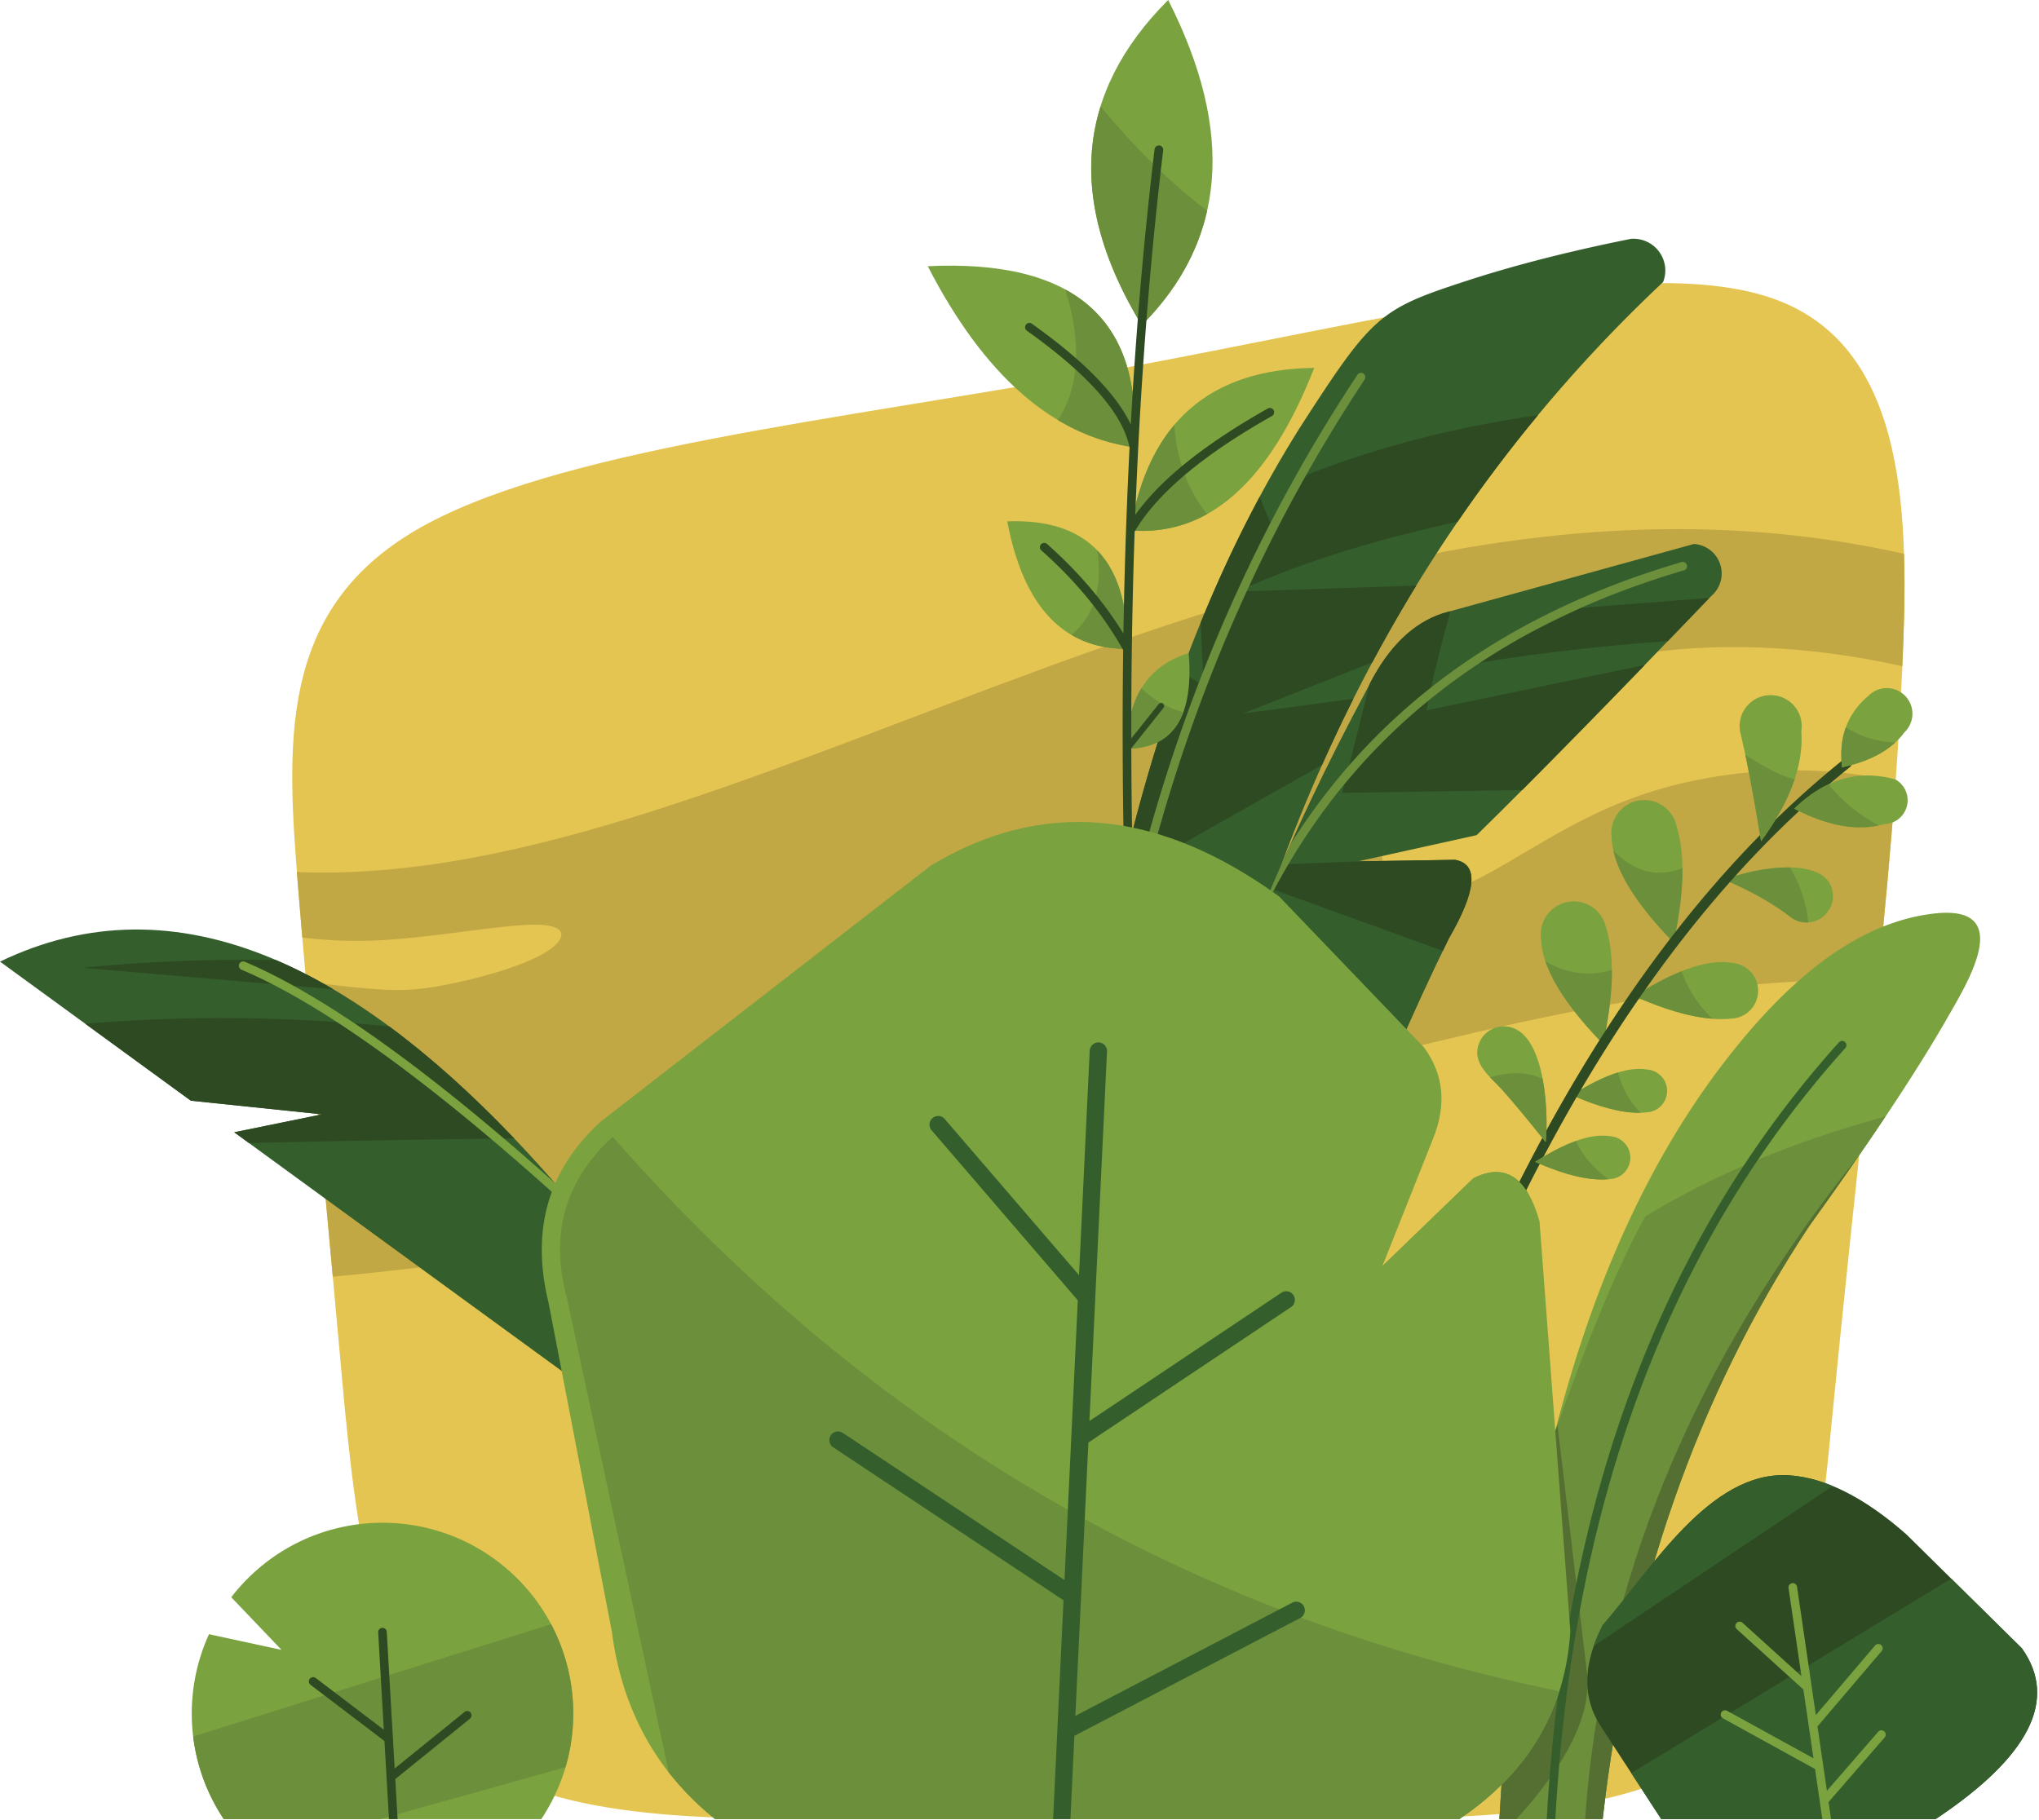 <svg xmlns="http://www.w3.org/2000/svg" width="793" height="708" fill="none"><g clip-path="url(#a)"><path fill="#E5C551" fill-rule="evenodd" d="M161.5 206.39c53.44-31.46 163.67-42.81 269.96-62.21 106.29-19.4 208.65-46.84 259.83-27.41 51.18 19.43 51.18 85.73 48.5 143.81-2.67 58.07-8.03 107.92-13.03 154.51-5.01 46.6-9.66 89.94-14.38 138.16-4.73 48.22-9.52 101.31-44.54 127.86-35.02 26.55-100.25 26.55-161.92 26.55H327.06c-59.09 0-119.19 0-151.79-30.24-32.6-30.24-37.7-90.72-43.21-151.83-5.5-61.1-11.4-122.84-16.03-179.49-4.62-56.66-7.98-108.24 45.46-139.71" clip-rule="evenodd"/><path fill="#C2A845" fill-rule="evenodd" d="M740.5 215.42c.46 14.5 0 29.35-.65 43.73-9.68-2.15-19.75-3.92-29.76-5.17-34.45-4.31-68.28-2.53-96.84 5.75-28.57 8.28-51.86 23.06-64.32 39.55-12.45 16.49-14.05 34.7-8.55 43.25 5.5 8.55 18.1 7.45 34.48-.69 16.38-8.13 36.54-23.28 63-32.45 26.46-9.17 59.21-12.35 88.42-7.48 3.71.62 7.36 1.37 10.93 2.21-1.94 27.27-4.37 52.79-6.88 77.18-153.71-3.87-346.51 91.68-600.91 115.34-3.55-38.9-7.16-77.69-10.39-114.9 7.91 1.19 16.44 2.15 23.32 2.75 11.37.99 18.25 1.02 30.24-1.24 11.99-2.27 29.08-6.84 38.43-12.11 9.35-5.28 10.97-11.28-2.47-11.43-13.44-.16-41.95 5.5-64.38 6.23-10.17.33-19.09-.35-26.61-1.2-.53-6.26-1.04-12.47-1.55-18.61-.19-2.31-.38-4.61-.56-6.9 174.63 7.37 389.9-176.83 625.03-123.79" clip-rule="evenodd"/><path fill="#7AA23F" fill-rule="evenodd" d="M87.04 707.66H210.5c20.62-30.96 15.13-72.41-12.85-96.92-27.98-24.51-69.79-24.51-97.77 0a75.078 75.078 0 0 0-9.94 10.59l19.56 20.48-28.21-6.1c-10.38 22.73-8.9 49.98 5.74 71.95" clip-rule="evenodd"/><path fill="#6C8F3C" fill-rule="evenodd" d="M87.04 707.66h60.73l72.17-20.2c5.47-18.58 3.4-38.6-5.6-55.63l-139.2 43.7a74.033 74.033 0 0 0 11.9 32.13z" clip-rule="evenodd"/><path fill="#2E4A22" fill-rule="evenodd" d="M151.28 707.66h3.35l-.9-15.59 29.04-23.49c.72-.58.84-1.63.26-2.35-.58-.72-1.63-.84-2.36-.26l-27.18 21.98-3.07-53.13c-.05-.92-.84-1.63-1.76-1.58-.92.05-1.63.84-1.58 1.77l2.19 37.87-26.47-20.12c-.74-.56-1.78-.41-2.34.32-.56.73-.41 1.78.32 2.34l28.75 21.85.81 14.09v.04l.94 16.24v.02z" clip-rule="evenodd"/><path fill="#355E2D" fill-rule="evenodd" d="M230.64 542.21c-12.11-35.33-15.24-60.57-9.4-75.72C141.14 372.43 67.4 341.62 0 374.07l74.22 54.11 51.05 5.31-34.18 6.98 139.56 101.74h-.01z" clip-rule="evenodd"/><path fill="#2E4A22" fill-rule="evenodd" d="M129.62 384.82c-7.53-4.44-15-8.23-22.4-11.4-26.25-.38-51.4.63-75.46 3.05l97.86 8.36v-.01zm70.37 58.04c-16.48-17.29-32.69-31.82-48.63-43.59-39.9-3.96-79.31-4.3-118.2-1.03l41.06 29.93 51.05 5.31-34.18 6.98 5.72 4.17c37.91-.86 72.31-1.45 103.18-1.77z" clip-rule="evenodd"/><path fill="#7AA23F" fill-rule="evenodd" d="M220.42 468.87c.25-.82.52-1.62.82-2.39-1.79-2.11-3.58-4.17-5.37-6.21-17.33-15.5-33.51-29.08-48.52-40.74-28.03-21.78-52.08-36.91-72.15-45.4a1.672 1.672 0 0 0-1.3 3.08c19.77 8.36 43.57 23.36 71.39 44.97 16.91 13.13 35.29 28.7 55.13 46.7m362.73 238.78h40.16c10-87.94 36.77-164.84 80.31-230.7 24.19-33.59 42.16-60.68 53.9-81.28 7.41-13 26.78-44.01-5.41-40.3-33.1 3.82-59.95 30.39-79.54 55.26-52.3 66.41-82.11 165.41-89.41 297.01" clip-rule="evenodd"/><path fill="#6C8F3C" fill-rule="evenodd" d="M583.15 707.66h40.15c10-87.94 36.77-164.84 80.31-230.69 11.25-15.63 21.16-29.85 29.72-42.67-35.96 9.82-67.11 22.79-93.46 38.9-10.02 18.06-21.69 45.89-35.01 83.48-11.36 44.36-18.6 94.69-21.73 150.98" clip-rule="evenodd"/><path fill="#556F32" fill-rule="evenodd" d="M616.48 707.66h6.82c10-87.94 36.77-164.84 80.31-230.69 7-9.73 13.49-18.92 19.45-27.55-64.61 80.5-100.14 166.58-106.59 258.25m-33.32-.01h6.6c19.56-21.48 28.77-40.03 27.62-55.65l-11.65-97.7-.84 2.37c-11.36 44.36-18.6 94.69-21.73 150.98z" clip-rule="evenodd"/><path fill="#355E2D" fill-rule="evenodd" d="M601.55 707.66h3.35c3.45-62.05 14.58-118.07 33.38-168.06 18.79-49.98 45.25-93.94 79.39-131.88.62-.69.56-1.75-.12-2.37-.69-.62-1.75-.56-2.36.12-34.41 38.26-61.1 82.57-80.03 132.95-18.93 50.34-30.13 106.73-33.59 169.15v.1l-.02-.01zM490.98 357.19C524 258.8 575.93 176.3 646.81 109.72c1.56-3.98.95-8.48-1.62-11.9a12.331 12.331 0 0 0-10.97-4.89c-24.04 4.82-45.42 10.3-64.16 16.42-33.64 10.99-36.3 13.2-64.7 57.3-29.49 46.96-51.82 102.49-67.02 165.17 18.78 5.16 36.32 13.62 52.64 25.36" clip-rule="evenodd"/><path fill="#2E4A22" fill-rule="evenodd" d="M514.18 297.56c3.9-8.73 7.96-17.32 12.2-25.77-8.66 1.2-22.96 3.12-42.92 5.76l50.24-19.87a589.731 589.731 0 0 1 17.11-29.87l-69.67 2.32c24.39-11.06 52.97-20.11 85.73-27.13a568.89 568.89 0 0 1 31.25-41.46c-33.42 4.74-64.52 12.92-93.33 24.55-3.18 6.03-6.44 12.59-9.76 19.68l-5.14-12.45c-8.33 15.52-15.98 31.84-22.93 48.91l1.14 24.7-8.52-5.6c-8.17 22.34-15.25 45.87-21.23 70.51 3.32.91 6.59 1.93 9.83 3.04l66-37.31v-.01z" clip-rule="evenodd"/><path fill="#6C8F3C" fill-rule="evenodd" d="M444.29 333.59c1.07.34 2.13.69 3.18 1.04l.03-.1c8.97-33.94 20.39-66.5 34.27-97.66a615.268 615.268 0 0 1 48.99-89.28 1.675 1.675 0 0 0-2.79-1.85 617.046 617.046 0 0 0-49.26 89.76c-13.94 31.3-25.42 64-34.43 98.08m93.33 158.97 35.36-34.16c9.08-4.6 16.15-2.74 21.19 5.58l-56.55 28.58z" clip-rule="evenodd"/><path fill="#355E2D" fill-rule="evenodd" d="M574.29 324.88c22.2-21.75 52.56-52.72 91.1-92.89 3.66-3 5.1-7.94 3.64-12.44-1.46-4.5-5.51-7.65-10.24-7.94l-97.69 26.97c-11.94 3.89-21.73 13.68-29.37 29.37-15.66 29.1-29.64 58.57-41.92 88.4 19.26 13.62 36.8 31.8 52.64 54.53 6.72-15.65 13.73-30.94 21.06-45.85 10.83-18.75 11.63-28.93 2.4-30.56l-37.76.6c30.77-6.79 46.15-10.19 46.15-10.19" clip-rule="evenodd"/><path fill="#2E4A22" fill-rule="evenodd" d="M498.37 336.25c-1.38 3.14-2.75 6.29-4.09 9.44l66.86 24.2c.78-1.62 1.57-3.24 2.36-4.85 10.83-18.75 11.63-28.93 2.39-30.56l-37.76.6-29.77 1.18.01-.01zm150.31-86.89c5.21-5.4 10.58-10.98 16.13-16.77l-49.99 3.88c-11.06 5.35-26.81 12.94-47.27 22.76 22.1-4.16 49.15-7.45 81.14-9.87M592 307.32c13.67-13.7 29.56-29.91 47.68-48.63l-84.91 17.62c2.06-10.75 5.17-23.6 9.34-38.55l-3 .83c-11.46 3.73-20.94 12.9-28.44 27.51L522 308.43l69.99-1.1.01-.01z" clip-rule="evenodd"/><path fill="#6C8F3C" fill-rule="evenodd" d="M501.73 328.68c-4.13 9.19-8.11 18.41-11.92 27.67l.39.27c.05-.08.1-.16.14-.24 15.99-33.43 37.7-61.36 65.12-83.77 27.43-22.43 60.58-39.34 99.46-50.74a1.67 1.67 0 0 0 1.13-2.08 1.672 1.672 0 0 0-2.07-1.13c-39.32 11.53-72.87 28.65-100.64 51.35-20.28 16.58-37.47 36.14-51.59 58.67" clip-rule="evenodd"/><path fill="#7AA23F" fill-rule="evenodd" d="M454.32 0c26.03 51.29 22.61 93.46-10.27 126.51C414.77 78.32 418.19 36.15 454.32 0z" clip-rule="evenodd"/><path fill="#6C8F3C" fill-rule="evenodd" d="M469.47 82c-3.67 16.33-12.14 31.16-25.42 44.51-18.74-30.85-24.09-59.23-16.03-85.14 13.61 16.44 27.43 29.99 41.45 40.63z" clip-rule="evenodd"/><path fill="#7AA23F" fill-rule="evenodd" d="M360.82 103.56c21.87 42.46 48.6 65.93 80.19 70.43 3.64-49.71-23.1-73.18-80.19-70.43z" clip-rule="evenodd"/><path fill="#6C8F3C" fill-rule="evenodd" d="M411.46 163.43c9.33 5.57 19.18 9.09 29.55 10.57 2.2-30.06-6.71-50.52-26.73-61.4 6.49 20.88 5.55 37.82-2.82 50.83z" clip-rule="evenodd"/><path fill="#7AA23F" fill-rule="evenodd" d="M511.13 143.12c-17.43 44.53-41.27 65.61-71.51 63.23 6.77-41.71 30.61-62.78 71.51-63.23z" clip-rule="evenodd"/><path fill="#6C8F3C" fill-rule="evenodd" d="M469.49 199.97c-9.14 5.1-19.09 7.23-29.86 6.38 2.79-17.17 8.47-30.83 17.04-41.01 1.08 13.97 5.35 25.51 12.82 34.63z" clip-rule="evenodd"/><path fill="#7AA23F" fill-rule="evenodd" d="M391.74 202.81c6.28 33.19 21.87 49.74 46.78 49.64.19-34.28-15.4-50.83-46.78-49.64z" clip-rule="evenodd"/><path fill="#6C8F3C" fill-rule="evenodd" d="M416.7 246.98c6.24 3.67 13.51 5.5 21.82 5.46.1-17.3-3.83-30.08-11.77-38.34 2.14 14.6-1.21 25.56-10.05 32.88z" clip-rule="evenodd"/><path fill="#7AA23F" fill-rule="evenodd" d="M462.29 254.04c2.06 24.64-5.92 37.06-23.97 37.24.01-19.87 8-32.28 23.97-37.24z" clip-rule="evenodd"/><path fill="#6C8F3C" fill-rule="evenodd" d="M460.19 277.09c-3.49 9.34-10.78 14.07-21.87 14.19 0-9.58 1.87-17.43 5.58-23.54a39.136 39.136 0 0 0 16.29 9.36" clip-rule="evenodd"/><path fill="#2E4A22" d="M449.05 58.06a1.675 1.675 0 1 1 3.33.39c-4.87 40.67-8.3 83.41-10.3 128.21-.2 4.53-.39 9.08-.56 13.65 4.28-6.02 9.98-12.05 17.11-18.09 9.11-7.72 20.59-15.49 34.42-23.3.8-.45 1.83-.17 2.27.64.46.8.17 1.82-.63 2.27-13.62 7.69-24.93 15.34-33.9 22.94-8.75 7.41-15.25 14.76-19.51 22.03a2243 2243 0 0 0-1.3 80.45l10.64-13.36c.41-.52 1.17-.6 1.68-.19s.6 1.16.19 1.68l-12.51 15.7c.04 11.99.16 24.11.38 36.36.01.92-.72 1.68-1.65 1.7-.92.01-1.68-.73-1.7-1.65-.45-25.44-.51-50.32-.19-74.63-3.89-6.93-8.47-13.61-13.72-20.02-5.35-6.54-11.39-12.78-18.1-18.72-.69-.61-.76-1.67-.15-2.36s1.67-.75 2.36-.14c6.88 6.09 13.04 12.46 18.48 19.1 4.14 5.06 7.88 10.3 11.22 15.72.33-20.38.93-40.36 1.8-59.94.19-4.15.38-8.29.59-12.4-1.26-6.48-5.15-13.46-11.67-20.94-6.69-7.69-16.12-15.86-28.26-24.51-.75-.54-.93-1.58-.39-2.33.53-.75 1.58-.93 2.33-.39 12.38 8.81 22 17.16 28.85 25.04 4.25 4.88 7.46 9.61 9.62 14.17 2.07-37.19 5.15-72.89 9.25-107.09"/><path fill="#7AA23F" fill-rule="evenodd" d="M626.74 325.39c-.71-6.69 3.87-12.8 10.5-13.98 6.62-1.18 13.04 2.96 14.68 9.49 3.52 10.96 3.18 26.21-1.03 45.75-15.83-16.26-23.88-30.01-24.14-41.25" clip-rule="evenodd"/><path fill="#6C8F3C" fill-rule="evenodd" d="M654.32 337.76c.08 8.27-1.07 17.9-3.44 28.88-13.38-13.74-21.19-25.69-23.46-35.85 7.95 8.39 16.92 10.71 26.89 6.97" clip-rule="evenodd"/><path fill="#7AA23F" fill-rule="evenodd" d="M696.69 356.98c3.77 2.65 8.84 2.47 12.4-.45 3.57-2.91 4.76-7.85 2.92-12.07-5.08-11.64-32.31-6.23-41.09-2.16 10.71 4.64 19.29 9.53 25.77 14.68z" clip-rule="evenodd"/><path fill="#6C8F3C" fill-rule="evenodd" d="M696.69 356.98c1.97 1.39 4.31 2 6.6 1.85-.89-7.92-3.28-15.04-7.16-21.38-9.42-.16-20.25 2.57-25.2 4.86 10.71 4.64 19.29 9.53 25.77 14.68" clip-rule="evenodd"/><path fill="#7AA23F" fill-rule="evenodd" d="M673.99 374.62c5.66.56 9.93 5.4 9.77 11.09a10.842 10.842 0 0 1-10.38 10.53c-9.68 1.03-22.24-1.87-37.7-8.71 16.18-10.32 28.94-14.62 38.3-12.91" clip-rule="evenodd"/><path fill="#6C8F3C" fill-rule="evenodd" d="M665.99 396.3c-8.42-.64-18.52-3.56-30.3-8.77 6.69-4.27 12.8-7.51 18.33-9.72 2.44 7.06 6.56 13.4 11.97 18.49z" clip-rule="evenodd"/><path fill="#7AA23F" fill-rule="evenodd" d="M599.31 364.8c-.71-6.69 3.87-12.8 10.49-13.98 6.63-1.18 13.04 2.96 14.68 9.49 3.52 10.96 3.17 26.21-1.04 45.75-15.83-16.25-23.87-30.01-24.14-41.25" clip-rule="evenodd"/><path fill="#6C8F3C" fill-rule="evenodd" d="M626.89 377.29c.07 8.25-1.08 17.83-3.44 28.77-11.82-12.14-19.29-22.88-22.44-32.23a31.08 31.08 0 0 0 25.88 3.46z" clip-rule="evenodd"/><path fill="#7AA23F" fill-rule="evenodd" d="M640.84 416.08c4.36.43 7.65 4.15 7.52 8.54-.12 4.38-3.61 7.91-7.99 8.1-7.45.79-17.12-1.44-29.02-6.7 12.45-7.94 22.28-11.25 29.48-9.93" clip-rule="evenodd"/><path fill="#6C8F3C" fill-rule="evenodd" d="M638.04 432.87c-7.1.16-15.99-2.12-26.68-6.85 6.74-4.29 12.7-7.23 17.9-8.82 1.57 6.07 4.5 11.29 8.78 15.67z" clip-rule="evenodd"/><path fill="#2E4A22" d="M590.52 469.16a1.937 1.937 0 0 1-3.48-1.7c18.34-37.3 38.34-70.29 59.97-98.94 21.67-28.69 45.01-53.07 70.01-73.13.84-.67 2.06-.54 2.73.29.67.83.54 2.06-.29 2.73-24.74 19.86-47.86 44.01-69.34 72.45-21.51 28.48-41.38 61.25-59.59 98.29"/><path fill="#7AA23F" fill-rule="evenodd" d="M726.75 270.61a9.947 9.947 0 0 1 9.7-2.57c3.46.95 6.14 3.69 7.02 7.17.88 3.48-.19 7.16-2.78 9.64-4.9 6.66-12.99 11.21-24.28 13.64-1.41-11.66 2.04-20.95 10.34-27.88z" clip-rule="evenodd"/><path fill="#6C8F3C" fill-rule="evenodd" d="M737.1 288.83c-4.93 4.53-11.82 7.74-20.69 9.65-.69-5.76-.2-10.95 1.47-15.55 5.77 3.7 12.43 5.73 19.22 5.9z" clip-rule="evenodd"/><path fill="#7AA23F" fill-rule="evenodd" d="M732.77 320.57a9.253 9.253 0 0 0 8.86-7.02 9.267 9.267 0 0 0-4.52-10.36c-14.3-3.97-27.4-.17-39.28 11.39 13.2 6.86 24.84 8.85 34.93 5.99" clip-rule="evenodd"/><path fill="#6C8F3C" fill-rule="evenodd" d="M711.15 305.11c-4.6 2.15-9.04 5.31-13.32 9.48 12.28 6.38 23.21 8.55 32.8 6.52-7.81-4.21-14.3-9.55-19.48-15.99" clip-rule="evenodd"/><path fill="#7AA23F" fill-rule="evenodd" d="M677.03 285.8c-1.37-4.77.32-9.88 4.25-12.9 3.93-3.02 9.31-3.33 13.57-.78 4.25 2.55 6.51 7.44 5.71 12.33.98 12.92-4.24 27.18-15.66 42.79-2.9-17.88-5.52-31.69-7.87-41.44z" clip-rule="evenodd"/><path fill="#6C8F3C" fill-rule="evenodd" d="M697.98 303.13c-2.55 7.64-6.91 15.68-13.08 24.11-2.2-13.55-4.24-24.76-6.11-33.64 7.96 5.27 14.35 8.45 19.19 9.53z" clip-rule="evenodd"/><path fill="#7AA23F" fill-rule="evenodd" d="M575.31 405.61c1.63-3.91 5.47-6.43 9.71-6.36 16.14.28 17.32 34.23 16.13 45.04-6.44-8.07-12-14.84-16.84-20.27-4.66-5.22-12.3-10.42-8.99-18.41" clip-rule="evenodd"/><path fill="#6C8F3C" fill-rule="evenodd" d="M599.95 419.66c1.78 9.39 1.75 19.56 1.19 24.63-6.44-8.07-12-14.84-16.84-20.27-1.45-1.62-3.18-3.25-4.79-4.95 7.75-2.27 14.56-2.08 20.44.59z" clip-rule="evenodd"/><path fill="#7AA23F" fill-rule="evenodd" d="M567.57 707.66H278.09c-22.86-18.43-36.24-42.79-40.15-73.07l-24.57-127.66c-7-28.45-.21-52.03 20.38-70.72 85.5-66.33 128.26-99.49 128.26-99.49 43.27-26.1 88.41-22.1 135.45 11.99 37.56 39.16 56.34 58.73 56.34 58.73 7.66 10.41 8.86 22.2 3.6 35.36l-19.78 49.74 35.36-34.16c12.29-6.22 20.88-.63 25.77 16.78 7.99 106.28 11.99 159.42 11.99 159.42-1.99 30.66-16.37 55.01-43.15 73.07" clip-rule="evenodd"/><path fill="#6C8F3C" fill-rule="evenodd" d="M567.58 707.66H278.1c-6.85-5.53-12.85-11.59-18-18.18l-39.64-184.67c-6.69-24.73-.74-45.59 17.82-62.59 100.17 114.01 222.9 185.9 368.16 215.69-6.32 19.95-19.28 36.53-38.86 49.73" clip-rule="evenodd"/><path fill="#355E2D" fill-rule="evenodd" d="M416.31 707.66h-6.74l4.05-85.15-89.57-59.49a3.368 3.368 0 0 1-.95-4.67 3.379 3.379 0 0 1 4.67-.95L414 614.66l5.18-108.82-56.87-66.16a3.36 3.36 0 0 1 .37-4.74 3.363 3.363 0 0 1 4.75.37l52.22 60.74 4.16-87.33a3.373 3.373 0 0 1 3.52-3.21c1.86.09 3.29 1.67 3.2 3.52l-4.56 95.71v.18l-2.28 47.87 74.67-49.92a3.374 3.374 0 0 1 4.67.92c1.03 1.54.62 3.64-.92 4.67l-78.82 52.7-2.84 59.62v.26l-2.23 46.44 84.35-44.03c1.64-.86 3.68-.22 4.53 1.42.86 1.65.22 3.68-1.42 4.53l-87.83 45.86-1.55 32.39.01.01z" clip-rule="evenodd"/><path fill="#2E4A22" fill-rule="evenodd" d="M752.77 707.66H646.09l-23.37-35.91c-7.4-11.09-7.2-24.27.6-39.55 18.56-21.1 41.59-60.35 72.52-58.29 14.05.94 29.22 8.58 45.54 22.93l44.95 44.35c14.19 19.94 3 42.1-33.56 66.47z" clip-rule="evenodd"/><path fill="#355E2D" fill-rule="evenodd" d="M619.82 640.3c.91-2.63 2.08-5.33 3.49-8.1 18.56-21.1 41.59-60.35 72.52-58.29 5.48.37 11.13 1.75 16.95 4.15l-92.97 62.24h.01zm132.95 67.36H646.09l-11.67-17.93 124.47-75.63 27.45 27.08c14.19 19.94 3 42.1-33.56 66.47" clip-rule="evenodd"/><path fill="#7AA23F" fill-rule="evenodd" d="M712.12 707.66h-3.37l-2.85-19.5-35.81-19.72a1.677 1.677 0 0 1-.67-2.27c.45-.81 1.47-1.11 2.27-.67l33.6 18.5-3.92-26.77-25.91-23.48c-.69-.61-.74-1.67-.12-2.36s1.68-.74 2.36-.12l22.91 20.76-5.02-34.26c-.13-.91.5-1.77 1.42-1.9.91-.13 1.77.5 1.9 1.42l7.3 49.89 23.03-27.06c.6-.7 1.65-.78 2.36-.19.7.6.79 1.66.19 2.36l-24.94 29.29 2.24 15.29v.04l1.43 9.72 19.93-22.95c.6-.7 1.66-.77 2.36-.17s.78 1.66.17 2.36L711.16 701l.94 6.43c.01.08.02.16.02.24m-85.58-265.63c4.36.43 7.64 4.16 7.52 8.54a8.335 8.335 0 0 1-7.99 8.1c-7.45.8-17.12-1.44-29.02-6.7 12.45-7.94 22.28-11.25 29.49-9.93" clip-rule="evenodd"/><path fill="#6C8F3C" fill-rule="evenodd" d="M625.62 458.73c-7.39.66-16.91-1.59-28.56-6.75 5.87-3.74 11.16-6.45 15.86-8.14 2.47 5.6 6.71 10.56 12.7 14.89z" clip-rule="evenodd"/></g><defs><clipPath id="a"><path fill="#fff" d="M0 0h792.28v707.66H0z"/></clipPath></defs></svg>
